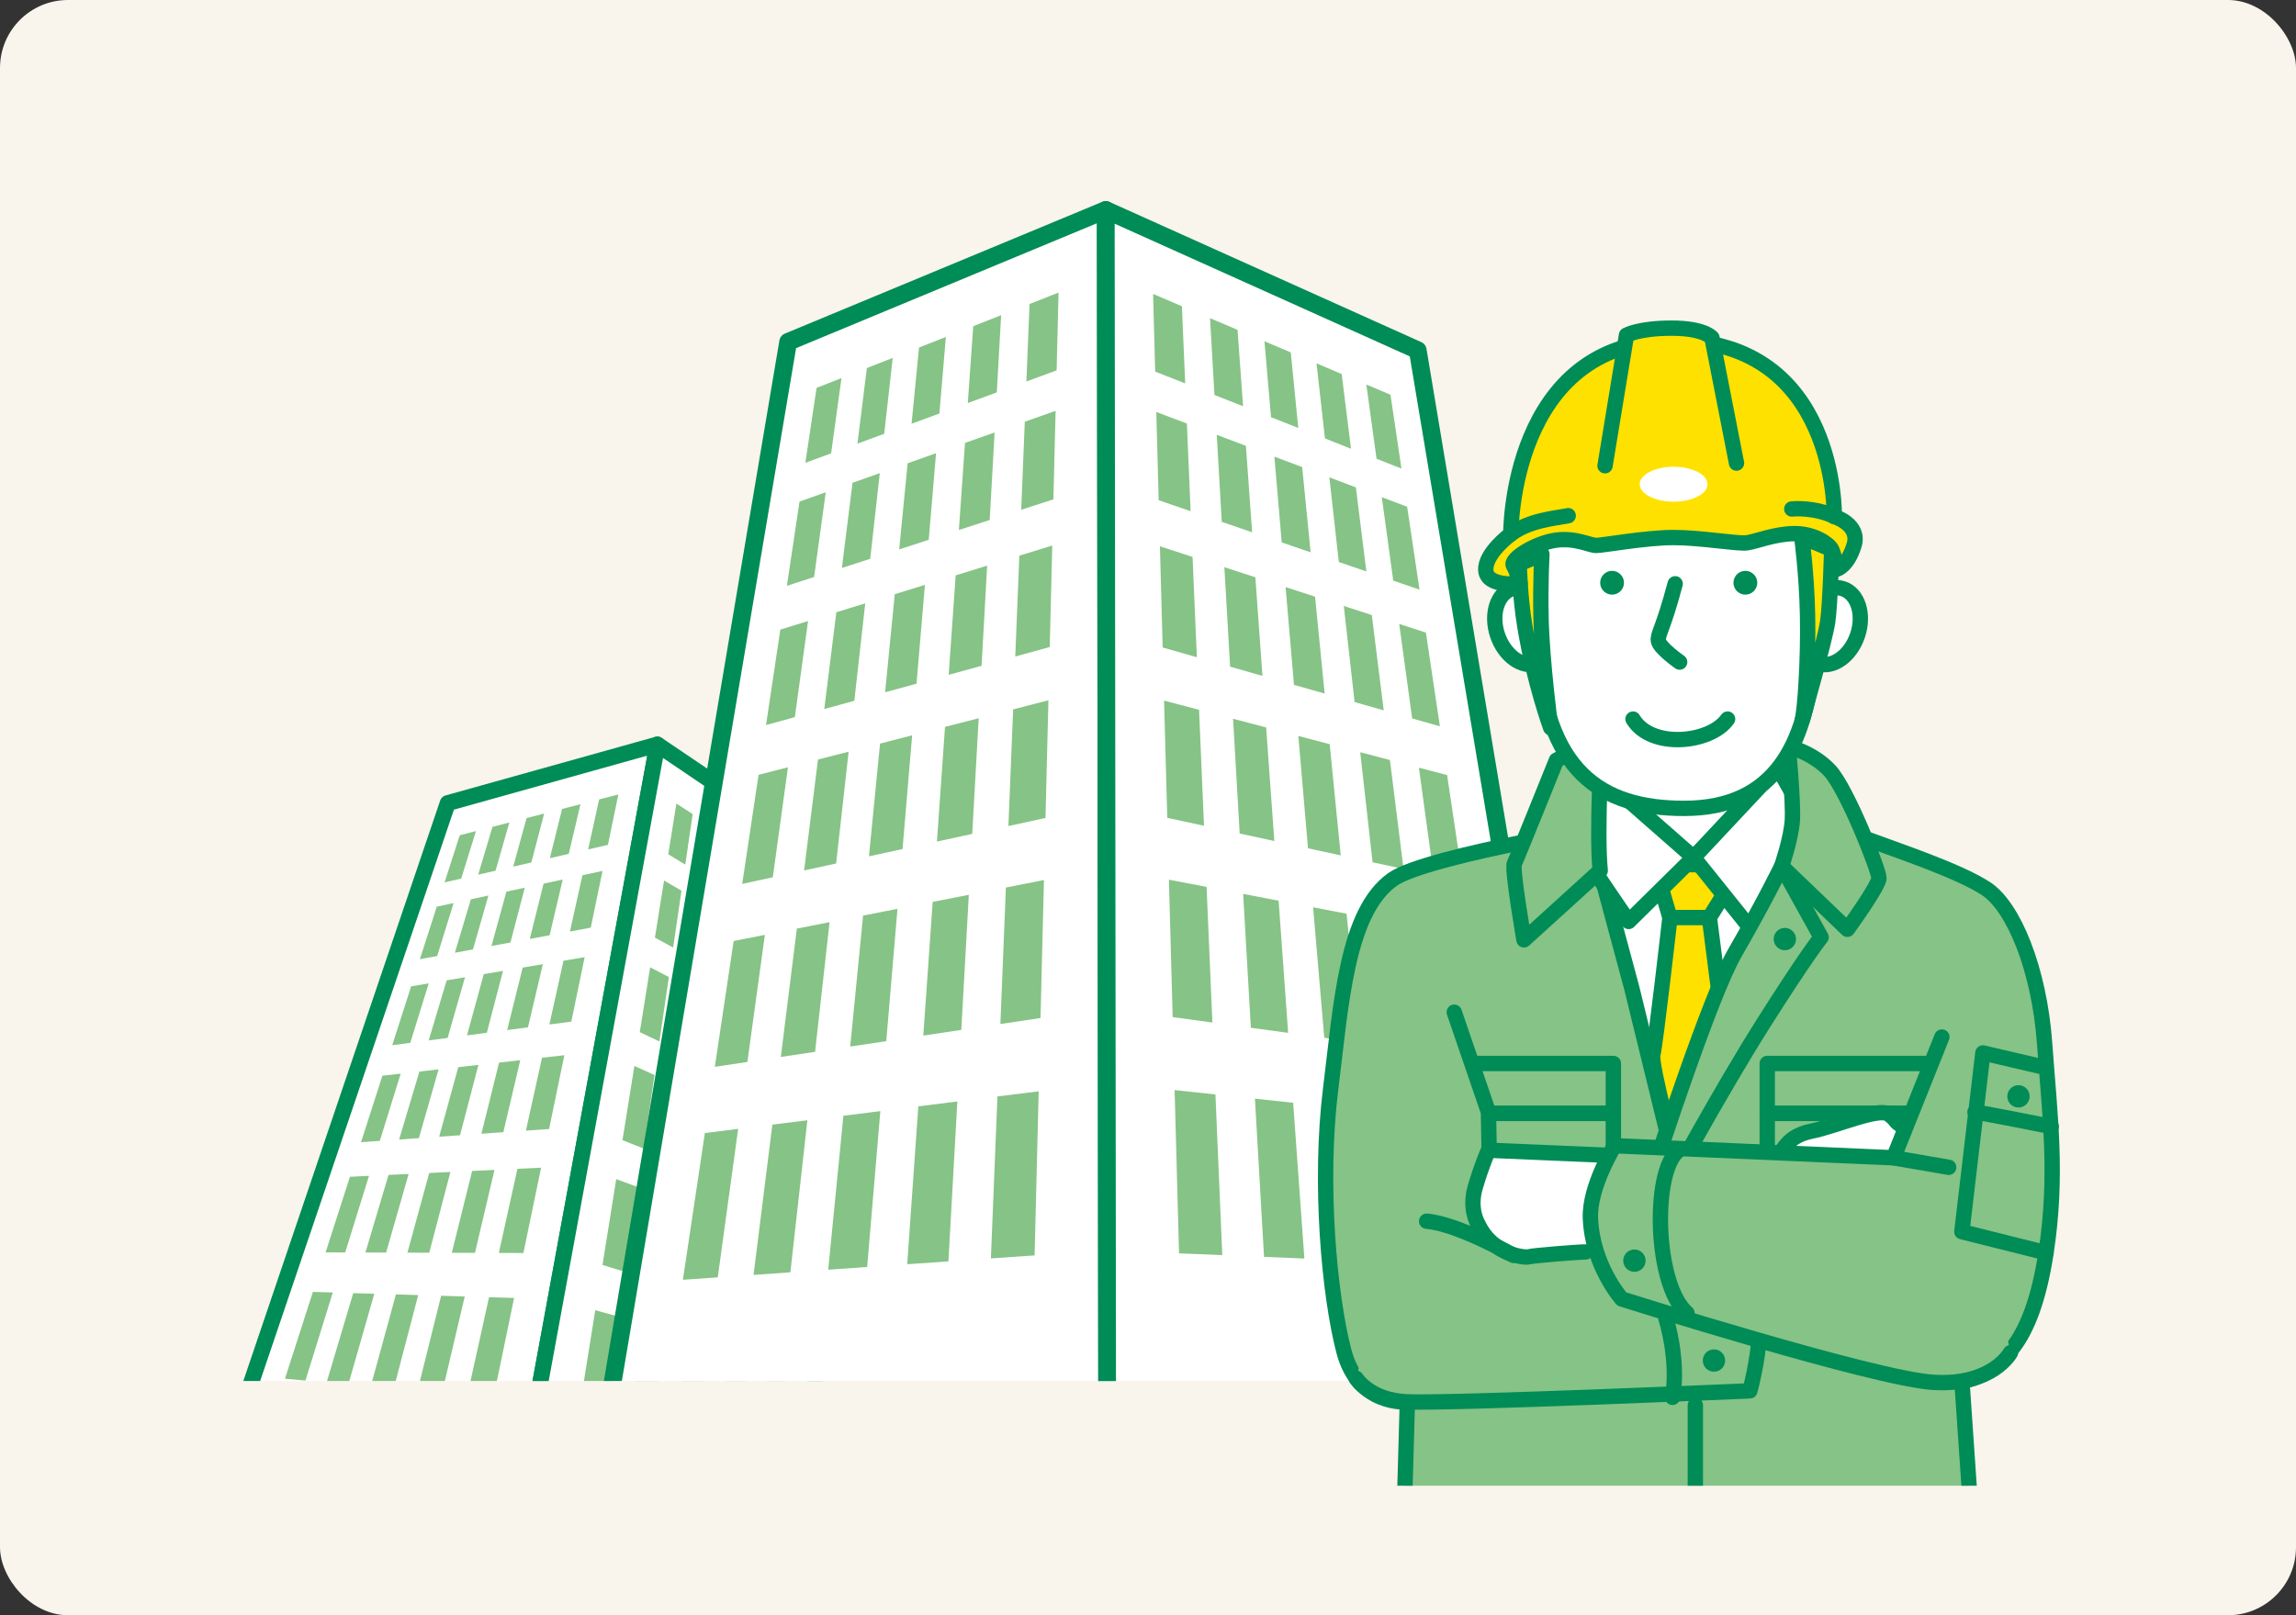 <?xml version="1.0" encoding="UTF-8"?>
<svg id="_レイヤー_2" data-name="レイヤー_2" xmlns="http://www.w3.org/2000/svg" xmlns:xlink="http://www.w3.org/1999/xlink" viewBox="0 0 540 380">
  <rect x="0" y="0" width="540" height="380" fill="#333333" stroke="none"/>
  <defs>
    <style>
      .cls-1, .cls-2 {
        fill: none;
      }

      .cls-3 {
        fill: #ffe100;
      }

      .cls-3, .cls-4, .cls-5, .cls-6, .cls-7, .cls-2 {
        stroke: #008c56;
        stroke-linecap: round;
        stroke-linejoin: round;
      }

      .cls-3, .cls-5, .cls-6, .cls-2 {
        stroke-width: 3.61px;
      }

      .cls-8 {
        fill: #f9f4ec;
      }

      .cls-4 {
        stroke-width: 3.75px;
      }

      .cls-4, .cls-5, .cls-7, .cls-9 {
        fill: #fff;
      }

      .cls-6, .cls-10 {
        fill: #86c386;
      }

      .cls-11 {
        clip-path: url(#clippath-1);
      }

      .cls-7 {
        stroke-width: 4.17px;
      }

      .cls-12 {
        fill: #008c56;
      }

      .cls-13 {
        clip-path: url(#clippath);
      }
    </style>
    <clipPath id="clippath">
      <rect class="cls-1" x="49.12" y="35.12" width="432.08" height="289.77"/>
    </clipPath>
    <clipPath id="clippath-1">
      <rect class="cls-1" x="278.71" y="68.9" width="220.5" height="280.63"/>
    </clipPath>
  </defs>
  <g id="_データイラストoutアセット" data-name="データイラストoutアセット">
    <g>
      <rect class="cls-8" y="0" width="540" height="380" rx="16" ry="16"/>
      <g class="cls-13">
        <g>
          <g>
            <g>
              <polygon class="cls-4" points="122.25 351.56 53.61 341.4 105.3 188.94 154.61 175.16 122.25 351.56"/>
              <g>
                <g>
                  <polygon class="cls-10" points="108.47 206.69 104.56 207.59 108.13 196.5 111.94 195.52 108.47 206.69"/>
                  <polygon class="cls-10" points="116.55 204.84 112.47 205.77 115.83 194.52 119.79 193.5 116.55 204.84"/>
                  <polygon class="cls-10" points="124.97 202.9 120.71 203.88 123.84 192.46 127.98 191.4 124.97 202.9"/>
                  <polygon class="cls-10" points="133.77 200.87 129.32 201.9 132.2 190.31 136.52 189.2 133.77 200.87"/>
                  <polygon class="cls-10" points="142.98 198.76 138.32 199.83 140.92 188.07 145.43 186.91 142.98 198.76"/>
                </g>
                <g>
                  <polygon class="cls-10" points="102.82 224.91 98.75 225.66 102.73 213.3 106.69 212.45 102.82 224.91"/>
                  <polygon class="cls-10" points="111.24 223.36 106.98 224.14 110.74 211.58 114.87 210.68 111.24 223.36"/>
                  <polygon class="cls-10" points="120.05 221.73 115.59 222.55 119.1 209.77 123.42 208.84 120.05 221.73"/>
                  <polygon class="cls-10" points="129.27 220.03 124.6 220.89 127.84 207.89 132.35 206.91 129.27 220.03"/>
                  <polygon class="cls-10" points="138.94 218.24 134.05 219.15 136.98 205.91 141.71 204.89 138.94 218.24"/>
                </g>
                <g>
                  <polygon class="cls-10" points="96.49 245.34 92.25 245.89 96.7 232.04 100.83 231.35 96.49 245.34"/>
                  <polygon class="cls-10" points="105.28 244.18 100.83 244.76 105.05 230.64 109.36 229.91 105.28 244.18"/>
                  <polygon class="cls-10" points="114.5 242.96 109.83 243.58 113.78 229.17 118.3 228.41 114.5 242.96"/>
                  <polygon class="cls-10" points="124.18 241.68 119.28 242.33 122.93 227.63 127.67 226.84 124.18 241.68"/>
                  <polygon class="cls-10" points="134.37 240.34 129.21 241.02 132.53 226.02 137.51 225.18 134.37 240.34"/>
                </g>
                <g>
                  <polygon class="cls-10" points="89.33 268.4 84.91 268.71 89.94 253.07 94.24 252.59 89.33 268.4"/>
                  <polygon class="cls-10" points="98.52 267.76 93.87 268.08 98.64 252.09 103.15 251.58 98.52 267.76"/>
                  <polygon class="cls-10" points="108.19 267.08 103.29 267.42 107.78 251.06 112.52 250.53 108.19 267.08"/>
                  <polygon class="cls-10" points="118.38 266.36 113.22 266.72 117.38 249.98 122.36 249.42 118.38 266.36"/>
                  <polygon class="cls-10" points="129.14 265.61 123.69 265.99 127.48 248.84 132.73 248.25 129.14 265.61"/>
                </g>
                <g>
                  <polygon class="cls-10" points="81.19 294.65 76.58 294.64 82.3 276.85 86.78 276.63 81.19 294.65"/>
                  <polygon class="cls-10" points="90.81 294.68 85.94 294.67 91.38 276.41 96.11 276.19 90.81 294.68"/>
                  <polygon class="cls-10" points="100.96 294.71 95.82 294.7 100.95 275.96 105.93 275.72 100.96 294.71"/>
                  <polygon class="cls-10" points="111.71 294.74 106.26 294.73 111.04 275.48 116.3 275.23 111.71 294.74"/>
                  <polygon class="cls-10" points="123.1 294.78 117.32 294.76 121.7 274.97 127.26 274.71 123.1 294.78"/>
                </g>
                <g>
                  <polygon class="cls-10" points="71.84 324.79 67.02 324.35 73.59 303.93 78.27 304.07 71.84 324.79"/>
                  <polygon class="cls-10" points="81.92 325.72 76.81 325.25 83.08 304.22 88.03 304.37 81.92 325.72"/>
                  <polygon class="cls-10" points="92.6 326.69 87.18 326.2 93.12 304.52 98.36 304.68 92.6 326.69"/>
                  <polygon class="cls-10" points="103.96 327.73 98.19 327.2 103.75 304.84 109.3 305.01 103.96 327.73"/>
                  <polygon class="cls-10" points="116.05 328.84 109.91 328.28 115.02 305.18 120.91 305.36 116.05 328.84"/>
                </g>
              </g>
            </g>
            <g>
              <polygon class="cls-4" points="122.25 351.56 190.37 361.65 196.02 203.16 154.61 175.16 122.25 351.56"/>
              <g>
                <g>
                  <polygon class="cls-10" points="186.76 218.89 190.11 220.92 190.7 209.41 187.48 207.34 186.76 218.89"/>
                  <polygon class="cls-10" points="179.86 214.71 183.35 216.83 184.19 205.23 180.84 203.06 179.86 214.71"/>
                  <polygon class="cls-10" points="172.64 210.34 176.29 212.55 177.41 200.86 173.9 198.6 172.64 210.34"/>
                  <polygon class="cls-10" points="165.08 205.77 168.91 208.08 170.32 196.29 166.66 193.93 165.08 205.77"/>
                  <polygon class="cls-10" points="157.17 200.98 161.17 203.4 162.91 191.52 159.08 189.05 157.17 200.98"/>
                </g>
                <g>
                  <polygon class="cls-10" points="185.6 237.72 189.14 239.64 189.8 226.84 186.39 224.84 185.6 237.72"/>
                  <polygon class="cls-10" points="178.26 233.74 181.97 235.75 182.91 222.81 179.35 220.72 178.26 233.74"/>
                  <polygon class="cls-10" points="170.57 229.57 174.46 231.68 175.71 218.59 171.99 216.41 170.57 229.57"/>
                  <polygon class="cls-10" points="162.51 225.19 166.59 227.41 168.17 214.18 164.27 211.89 162.51 225.19"/>
                  <polygon class="cls-10" points="154.03 220.59 158.32 222.92 160.28 209.55 156.18 207.15 154.03 220.59"/>
                </g>
                <g>
                  <polygon class="cls-10" points="184.29 258.82 188.06 260.61 188.8 246.26 185.18 244.38 184.29 258.82"/>
                  <polygon class="cls-10" points="176.47 255.12 180.43 257 181.48 242.45 177.7 240.48 176.47 255.12"/>
                  <polygon class="cls-10" points="168.25 251.23 172.41 253.2 173.82 238.46 169.84 236.39 168.25 251.23"/>
                  <polygon class="cls-10" points="159.59 247.14 163.97 249.21 165.77 234.26 161.59 232.09 159.59 247.14"/>
                  <polygon class="cls-10" points="150.47 242.82 155.09 245.01 157.31 229.86 152.91 227.57 150.47 242.82"/>
                </g>
                <g>
                  <polygon class="cls-10" points="182.81 282.64 186.84 284.23 187.68 268.04 183.83 266.32 182.81 282.64"/>
                  <polygon class="cls-10" points="174.44 279.33 178.68 281 179.88 264.54 175.83 262.73 174.44 279.33"/>
                  <polygon class="cls-10" points="165.6 275.83 170.08 277.6 171.68 260.87 167.42 258.95 165.6 275.83"/>
                  <polygon class="cls-10" points="156.27 272.15 161 274.02 163.04 256.99 158.55 254.98 156.27 272.15"/>
                  <polygon class="cls-10" points="146.4 268.24 151.41 270.22 153.94 252.91 149.2 250.78 146.4 268.24"/>
                </g>
                <g>
                  <polygon class="cls-10" points="181.14 309.72 185.46 311.05 186.41 292.65 182.29 291.13 181.14 309.72"/>
                  <polygon class="cls-10" points="172.12 306.95 176.69 308.36 178.06 289.58 173.71 287.98 172.12 306.95"/>
                  <polygon class="cls-10" points="162.57 304.01 167.42 305.5 169.24 286.34 164.65 284.65 162.57 304.01"/>
                  <polygon class="cls-10" points="152.45 300.9 157.59 302.48 159.93 282.91 155.08 281.13 152.45 300.9"/>
                  <polygon class="cls-10" points="141.7 297.59 147.16 299.27 150.08 279.29 144.93 277.4 141.7 297.59"/>
                </g>
                <g>
                  <polygon class="cls-10" points="179.21 340.8 183.88 341.77 184.96 320.67 180.53 319.44 179.21 340.8"/>
                  <polygon class="cls-10" points="169.45 338.77 174.4 339.8 175.98 318.18 171.29 316.88 169.45 338.77"/>
                  <polygon class="cls-10" points="159.07 336.61 164.34 337.71 166.46 315.55 161.48 314.17 159.07 336.61"/>
                  <polygon class="cls-10" points="148.02 334.31 153.63 335.48 156.36 312.76 151.07 311.29 148.02 334.31"/>
                  <polygon class="cls-10" points="136.22 331.85 142.21 333.1 145.62 309.79 140 308.23 136.22 331.85"/>
                </g>
              </g>
            </g>
          </g>
          <g>
            <g>
              <polygon class="cls-7" points="260.39 330.18 142.88 332.36 185.37 80.42 260.07 49.4 260.39 330.18"/>
              <g>
                <g>
                  <polygon class="cls-10" points="195.47 106.65 189.41 108.88 192.05 91.25 197.91 88.95 195.47 106.65"/>
                  <polygon class="cls-10" points="207.96 102.05 201.66 104.37 203.88 86.59 209.96 84.2 207.96 102.05"/>
                  <polygon class="cls-10" points="220.94 97.28 214.39 99.69 216.15 81.76 222.46 79.27 220.94 97.28"/>
                  <polygon class="cls-10" points="234.44 92.31 227.62 94.82 228.9 76.74 235.46 74.15 234.44 92.31"/>
                  <polygon class="cls-10" points="248.51 87.13 241.4 89.75 242.14 71.52 248.96 68.83 248.51 87.13"/>
                </g>
                <g>
                  <polygon class="cls-10" points="191.47 135.74 185.07 137.82 188.04 118 194.21 115.81 191.47 135.74"/>
                  <polygon class="cls-10" points="204.67 131.46 198 133.62 200.51 113.58 206.92 111.31 204.67 131.46"/>
                  <polygon class="cls-10" points="218.43 126.99 211.48 129.25 213.47 108.99 220.15 106.62 218.43 126.99"/>
                  <polygon class="cls-10" points="232.77 122.33 225.52 124.69 226.96 104.2 233.92 101.74 232.77 122.33"/>
                  <polygon class="cls-10" points="247.75 117.47 240.18 119.93 241.02 99.22 248.27 96.65 247.75 117.47"/>
                </g>
                <g>
                  <polygon class="cls-10" points="186.94 168.71 180.16 170.58 183.53 148.12 190.05 146.1 186.94 168.71"/>
                  <polygon class="cls-10" points="200.93 164.86 193.86 166.81 196.7 144.04 203.5 141.94 200.93 164.86"/>
                  <polygon class="cls-10" points="215.56 160.84 208.17 162.87 210.44 139.79 217.53 137.6 215.56 160.84"/>
                  <polygon class="cls-10" points="230.86 156.63 223.12 158.76 224.77 135.36 232.17 133.07 230.86 156.63"/>
                  <polygon class="cls-10" points="246.89 152.22 238.78 154.45 239.74 130.73 247.48 128.34 246.89 152.22"/>
                </g>
                <g>
                  <polygon class="cls-10" points="181.76 206.38 174.56 207.95 178.41 182.28 185.32 180.51 181.76 206.38"/>
                  <polygon class="cls-10" points="196.65 203.14 189.12 204.78 192.38 178.69 199.59 176.84 196.65 203.14"/>
                  <polygon class="cls-10" points="212.27 199.74 204.37 201.46 206.98 174.94 214.53 172.99 212.27 199.74"/>
                  <polygon class="cls-10" points="228.66 196.18 220.36 197.98 222.26 171.01 230.18 168.97 228.66 196.18"/>
                  <polygon class="cls-10" points="245.89 192.43 237.17 194.33 238.28 166.89 246.58 164.75 245.89 192.43"/>
                </g>
                <g>
                  <polygon class="cls-10" points="175.78 249.84 168.12 250.98 172.55 221.38 179.89 219.94 175.78 249.84"/>
                  <polygon class="cls-10" points="191.7 247.45 183.64 248.66 187.41 218.46 195.11 216.95 191.7 247.45"/>
                  <polygon class="cls-10" points="208.44 244.94 199.96 246.21 202.99 215.4 211.08 213.81 208.44 244.94"/>
                  <polygon class="cls-10" points="226.09 242.29 217.15 243.63 219.36 212.18 227.86 210.51 226.09 242.29"/>
                  <polygon class="cls-10" points="244.72 239.5 235.28 240.91 236.58 208.8 245.53 207.04 244.72 239.5"/>
                </g>
                <g>
                  <polygon class="cls-10" points="168.81 300.51 160.61 301.08 165.78 266.56 173.61 265.58 168.81 300.51"/>
                  <polygon class="cls-10" points="185.89 299.33 177.23 299.93 181.65 264.58 189.89 263.55 185.89 299.33"/>
                  <polygon class="cls-10" points="203.95 298.07 194.79 298.71 198.36 262.49 207.05 261.4 203.95 298.07"/>
                  <polygon class="cls-10" points="223.06 296.75 213.37 297.42 215.98 260.28 225.16 259.13 223.06 296.75"/>
                  <polygon class="cls-10" points="243.33 295.34 233.05 296.05 234.59 257.95 244.29 256.74 243.33 295.34"/>
                </g>
              </g>
            </g>
            <g>
              <polygon class="cls-7" points="260.39 330.18 374.46 328.06 333.44 82.4 260.07 49.4 260.39 330.18"/>
              <g>
                <g>
                  <polygon class="cls-10" points="323.75 107.93 329.61 110.24 327.03 92.87 321.35 90.46 323.75 107.93"/>
                  <polygon class="cls-10" points="311.62 103.15 317.75 105.57 315.55 88 309.63 85.48 311.62 103.15"/>
                  <polygon class="cls-10" points="298.93 98.15 305.34 100.68 303.58 82.91 297.39 80.29 298.93 98.15"/>
                  <polygon class="cls-10" points="285.63 92.92 292.36 95.57 291.06 77.6 284.59 74.85 285.63 92.92"/>
                  <polygon class="cls-10" points="271.69 87.43 278.75 90.2 277.97 72.04 271.2 69.16 271.69 87.43"/>
                </g>
                <g>
                  <polygon class="cls-10" points="327.68 136.6 333.86 138.72 330.95 119.22 324.99 116.97 327.68 136.6"/>
                  <polygon class="cls-10" points="314.88 132.22 321.36 134.44 318.89 114.66 312.65 112.3 314.88 132.22"/>
                  <polygon class="cls-10" points="301.45 127.61 308.25 129.94 306.26 109.89 299.72 107.42 301.45 127.61"/>
                  <polygon class="cls-10" points="287.35 122.77 294.49 125.22 293.03 104.89 286.17 102.3 287.35 122.77"/>
                  <polygon class="cls-10" points="272.51 117.68 280.02 120.26 279.15 99.64 271.95 96.92 272.51 117.68"/>
                </g>
                <g>
                  <polygon class="cls-10" points="332.13 169.02 338.65 170.87 335.36 148.83 329.08 146.79 332.13 169.02"/>
                  <polygon class="cls-10" points="318.59 165.17 325.44 167.12 322.64 144.7 316.05 142.56 318.59 165.17"/>
                  <polygon class="cls-10" points="304.33 161.12 311.55 163.17 309.29 140.37 302.36 138.12 304.33 161.12"/>
                  <polygon class="cls-10" points="289.31 156.84 296.92 159.01 295.25 135.81 287.96 133.44 289.31 156.84"/>
                  <polygon class="cls-10" points="273.45 152.33 281.49 154.62 280.48 131.02 272.8 128.52 273.45 152.33"/>
                </g>
                <g>
                  <polygon class="cls-10" points="337.19 205.97 344.1 207.46 340.35 182.35 333.71 180.6 337.19 205.97"/>
                  <polygon class="cls-10" points="322.82 202.86 330.1 204.43 326.9 178.81 319.91 176.97 322.82 202.86"/>
                  <polygon class="cls-10" points="307.63 199.57 315.33 201.24 312.73 175.08 305.36 173.14 307.63 199.57"/>
                  <polygon class="cls-10" points="291.56 196.09 299.71 197.86 297.79 171.14 290.01 169.1 291.56 196.09"/>
                  <polygon class="cls-10" points="274.53 192.4 283.17 194.27 282.01 166.99 273.78 164.82 274.53 192.4"/>
                </g>
                <g>
                  <polygon class="cls-10" points="343.02 248.47 350.35 249.47 346.05 220.59 339.01 219.24 343.02 248.47"/>
                  <polygon class="cls-10" points="327.71 246.37 335.48 247.44 331.78 217.86 324.35 216.43 327.71 246.37"/>
                  <polygon class="cls-10" points="311.46 244.15 319.71 245.28 316.7 214.96 308.83 213.45 311.46 244.15"/>
                  <polygon class="cls-10" points="294.19 241.79 302.96 242.99 300.72 211.9 292.38 210.3 294.19 241.79"/>
                  <polygon class="cls-10" points="275.8 239.28 285.14 240.56 283.78 208.65 274.92 206.96 275.8 239.28"/>
                </g>
                <g>
                  <polygon class="cls-10" points="349.8 297.87 357.61 298.19 352.61 264.64 345.13 263.84 349.8 297.87"/>
                  <polygon class="cls-10" points="333.42 297.19 341.74 297.54 337.42 263.01 329.48 262.16 333.42 297.19"/>
                  <polygon class="cls-10" points="315.95 296.46 324.83 296.83 321.3 261.28 312.86 260.37 315.95 296.46"/>
                  <polygon class="cls-10" points="297.29 295.69 306.78 296.08 304.14 259.44 295.15 258.47 297.29 295.69"/>
                  <polygon class="cls-10" points="277.3 294.86 287.47 295.28 285.86 257.48 276.26 256.45 277.3 294.86"/>
                </g>
              </g>
            </g>
          </g>
        </g>
      </g>
      <g class="cls-11">
        <g>
          <g>
            <path class="cls-6" d="M416.38,194.54s15.91.32,22.73,2.87c6.82,2.56,21.44,7.38,27.97,11.64,6.53,4.26,12.53,19,13.79,36.34,1.27,17.48,3.12,31.08.34,49.33-3.52,23.08-11.42,25.66-14.26,27.93-2.84,2.27-5.53,2.17-5.53,2.17l2.69,39.31h-134.08l.97-34.33s-11.53,1.11-14.94-11.95c-3.41-13.07-5.87-39.55-3.09-61.78,2.47-19.79,3.71-41.44,14.54-49.17,7.86-5.61,55.65-13.77,65.87-14.05,10.23-.28,23.01,1.7,23.01,1.7Z"/>
            <polygon class="cls-5" points="373.88 180.29 375.43 202.25 419.04 202.25 418.11 180.6 373.88 180.29"/>
            <polygon class="cls-5" points="376.35 204.82 419.04 203.8 392.85 269.56 383.78 232.45 376.35 204.82"/>
            <path class="cls-3" d="M389.04,203.18c2.16.31,20.72.31,20.72.31l-7.73,12.37h-9.28l-3.71-12.68Z"/>
            <path class="cls-3" d="M392.75,215.86h9.28l4.43,34.74-12.37,21.85s-5.98-22.16-5.36-24.33c.62-2.16,4.03-32.26,4.03-32.26Z"/>
            <path class="cls-5" d="M373.88,180.29l24.43,21.44-15.26,15.05s-16.91-24.43-15.98-25.05c.93-.62,6.8-11.44,6.8-11.44Z"/>
            <path class="cls-5" d="M418.11,180.6l-19.79,21.13,13.4,16.7s12.47-24.64,12.78-25.57c.31-.93-6.39-12.27-6.39-12.27Z"/>
            <path class="cls-6" d="M376.77,173.48s-1.34,22.37-.41,31.34l-17.93,16.29s-2.89-16.7-2.27-17.94c.62-1.24,9.9-24.33,9.9-24.33l10.72-5.36Z"/>
            <path class="cls-6" d="M420.58,175.65s1.24,13.09.96,17.35c-.27,4.26-2.51,10.79-2.51,10.79l15.46,14.84s7.42-10.21,7.42-12.06-7.53-20.93-11.55-25.26c-4.02-4.33-9.79-5.67-9.79-5.67Z"/>
            <path class="cls-6" d="M419.04,203.8l9.27,16.7s-3.41,4.16-13.64,20.35c-10.23,16.19-21.87,37.78-21.87,37.78l-3.12-5.68s12.54-38.7,18.33-48.74c6.67-11.55,11.03-20.41,11.03-20.41Z"/>
            <g>
              <rect class="cls-6" x="345.43" y="250.19" width="34.02" height="11.75"/>
              <rect class="cls-6" x="345.43" y="261.94" width="34.02" height="22.58"/>
            </g>
            <g>
              <rect class="cls-6" x="415.64" y="250.19" width="40.2" height="11.75"/>
              <rect class="cls-6" x="415.64" y="261.94" width="40.2" height="22.58"/>
            </g>
            <path class="cls-5" d="M418.37,271.52c1.14-.85,1.99-4.26,7.67-5.4,5.68-1.14,15.91-5.68,18.18-3.98,2.27,1.7.85,1.42,3.69,3.12s5.4,3.12,4.55,5.11c-.85,1.99-2.27,7.1-4.55,7.1s-29.54.57-29.54.57v-6.53Z"/>
            <path class="cls-6" d="M342.03,238.13l8.04,23.5.3,16.01,2.09,8.66,57.38,16.76s4.26,3.41,3.98,10.23c-.28,6.82-2.27,13.92-2.27,13.92,0,0-69.52,3.01-80.55,2.59-8.87-.34-12.06-5.56-12.06-5.56"/>
            <path class="cls-5" d="M378.6,271.81l-28.53-1.21s-1.55,3.4-3.09,8.66c-1.55,5.26.62,8.66.62,8.66,3.41,7.39,11.12,8.04,11.97,7.75.85-.28,11.65-1.14,13.35-1.14"/>
            <path class="cls-6" d="M456.71,243.97l-11.36,28.41-65.62-2.84s-5.98,9.66-5.68,17.04c.45,11.23,7.39,19.03,7.39,19.03,0,0,59.37,18.75,73.29,19.6,13.92.85,18.12-6.99,18.12-6.99"/>
            <path class="cls-6" d="M394.61,270.8c-6.04,4.97-5.47,31.44,2.16,38.14"/>
            <path class="cls-6" d="M391.82,310.18s3.09,9.59,1.55,18.56"/>
            <path class="cls-6" d="M355.95,295.34s-12.99-7.42-20.41-8.04"/>
            <line class="cls-6" x1="445.35" y1="272.38" x2="458.31" y2="274.62"/>
            <circle class="cls-12" cx="384.4" cy="296.58" r="2.63"/>
            <circle class="cls-12" cx="403.11" cy="320.08" r="2.63"/>
            <circle class="cls-12" cx="474.71" cy="257.92" r="2.63" transform="translate(144.08 685.18) rotate(-80.78)"/>
            <circle class="cls-12" cx="419.76" cy="220.91" r="2.63" transform="translate(107.98 578.39) rotate(-76.66)"/>
            <polyline class="cls-2" points="479.65 250.81 466.36 247.71 461.41 289.77 481.2 294.72"/>
            <path class="cls-2" d="M464.5,261.63c.93,0,17.94,3.4,17.94,3.4"/>
            <line class="cls-6" x1="398.73" y1="330.6" x2="398.73" y2="364"/>
            <ellipse class="cls-5" cx="358.56" cy="147.3" rx="6.7" ry="9.28" transform="translate(-28.25 121.98) rotate(-18.59)"/>
            <ellipse class="cls-5" cx="430.52" cy="147.3" rx="9.28" ry="6.7" transform="translate(153.67 508.41) rotate(-71.41)"/>
            <path class="cls-5" d="M362.83,119c-2.03,8.3-1.87,21.13-1.21,32.91,1.64,29.41,14.77,38.27,34.43,38.27,21.85,0,28.5-15.55,30.41-34.22,1.02-10,3.82-23.57,1.2-34.77-2.62-11.21-10.14-26.02-37.81-24.3-17.41,1.08-23.36,7.12-27.02,22.11Z"/>
            <path class="cls-3" d="M362.65,130.4s-.39,6.48-.21,15.05c.22,10.25,2.27,25.77,2.27,25.77,0,0-3.92-10.65-6.12-24.12-1.11-6.81-1.19-13.14-1.31-14.43l5.36-2.27Z"/>
            <path class="cls-3" d="M423.75,126.34s1.18,8.65,1.37,18.42c.21,10.48-.6,22.2-1.24,24.6,0,0,5.36-18.76,5.98-23.09.62-4.33.93-17.01.93-17.01l-7.04-2.92Z"/>
            <path class="cls-3" d="M357.49,137.3s-7.73.93-8.04-3.09c-.31-4.02,5.88-8.56,5.88-8.56,0,0-.31-45.57,38.35-45.57s37.73,41.44,37.73,41.44c0,0,6.19,1.86,4.64,6.8-1.55,4.95-4.02,5.57-4.02,5.57,0,0-.62-3.4-1.24-4.64-.62-1.24-4.02-3.71-8.66-3.71s-9.07,1.86-11.24,2.16c-2.16.31-10.82-1.24-17.32-1.24s-16.6,1.86-18.14,1.86-4.85-1.86-9.48-1.24c-4.64.62-10.93,4.43-10,5.98.93,1.55,1.55,4.23,1.55,4.23Z"/>
            <path class="cls-5" d="M393.99,137.34c-2.95,11.05-4.17,11.78-3.94,13.43.23,1.66,4.99,4.99,4.99,4.99"/>
            <path class="cls-12" d="M381.94,136.91c.1,1.54-1.07,2.88-2.61,2.98-1.54.1-2.88-1.07-2.98-2.61-.1-1.54,1.07-2.88,2.61-2.98,1.54-.1,2.88,1.07,2.98,2.61Z"/>
            <path class="cls-12" d="M413.29,136.91c.1,1.54-1.07,2.88-2.61,2.98-1.54.1-2.88-1.07-2.98-2.61-.1-1.54,1.07-2.88,2.61-2.98,1.54-.1,2.88,1.07,2.98,2.61Z"/>
            <path class="cls-5" d="M384.07,169.17c4.28,7.13,18.25,5.7,22.24,0"/>
            <path class="cls-6" d="M355.33,125.65c4.43-3.3,10.41-3.71,13.5-4.33"/>
            <path class="cls-6" d="M431.41,121.53c-3-1.62-7.54-2.02-10-1.79"/>
            <path class="cls-3" d="M377.49,109.57l5.05-30.72s2.89-1.65,10.62-1.65,9.48,2.27,9.48,2.27l5.77,29.48"/>
          </g>
          <ellipse class="cls-9" cx="393.62" cy="113.92" rx="7.97" ry="4.11"/>
        </g>
      </g>
    </g>
  </g>
</svg>